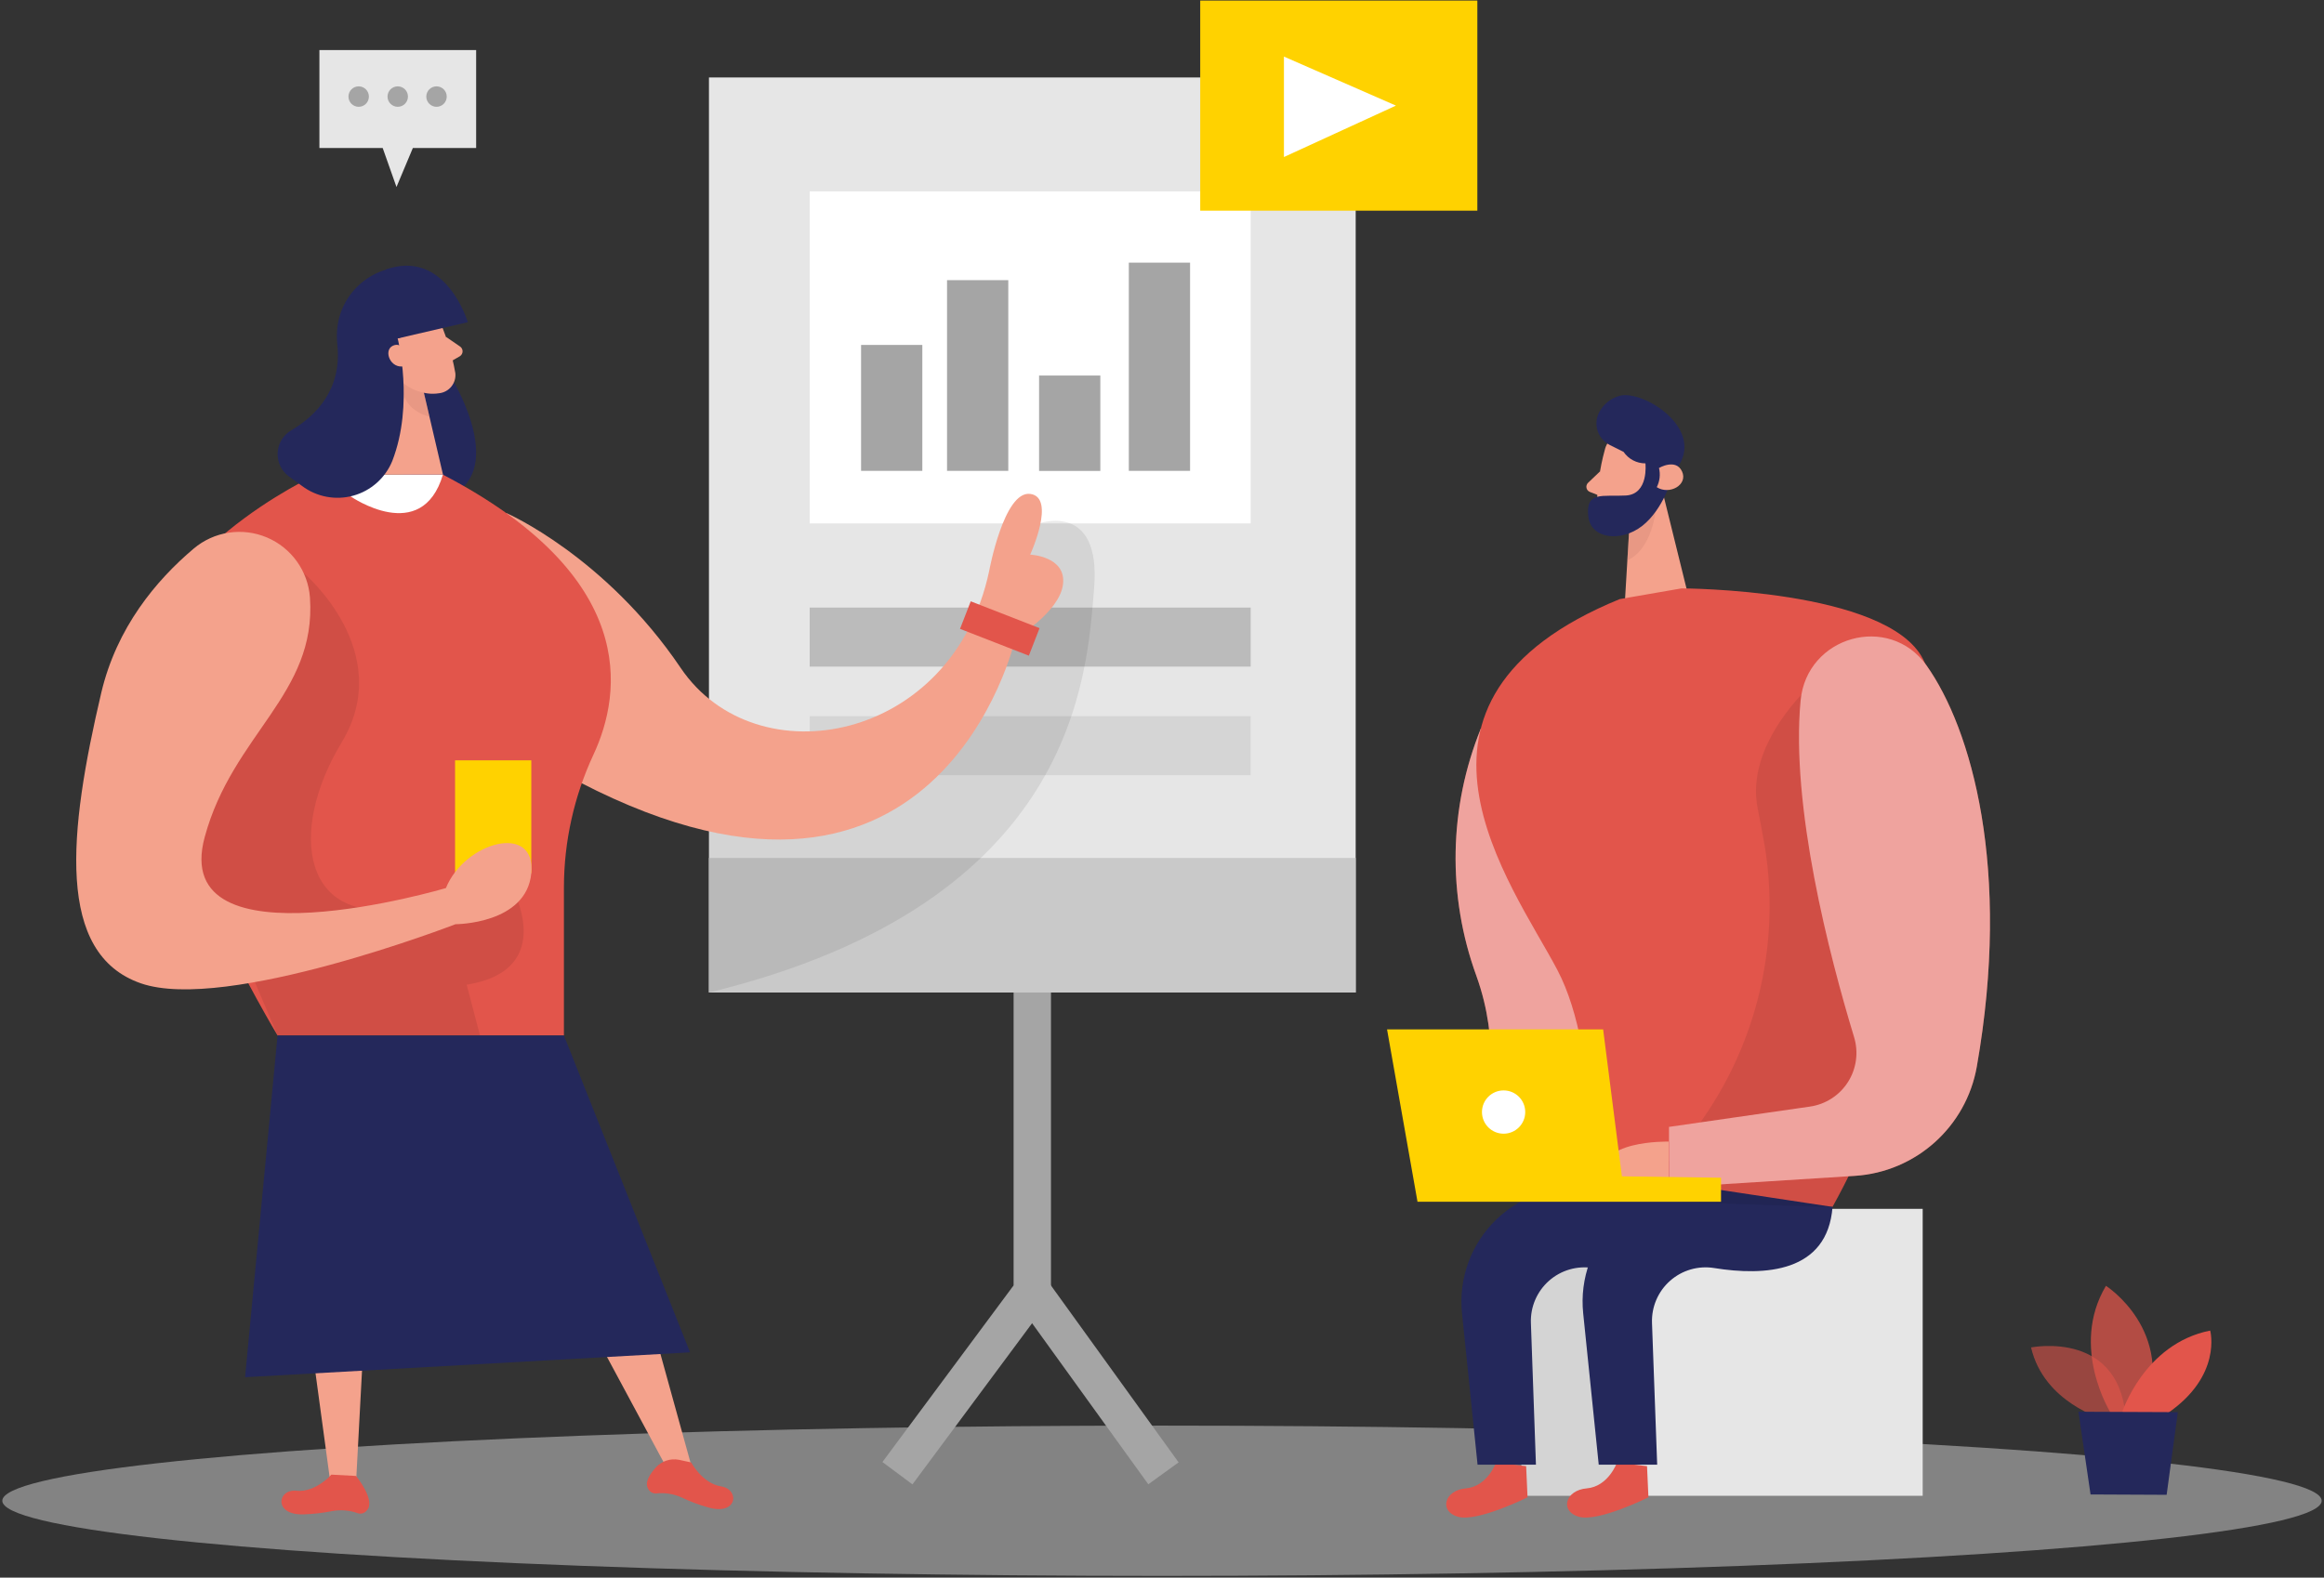 <?xml version="1.0" encoding="UTF-8"?>
<svg width="539px" height="366px" viewBox="0 0 539 366" version="1.1" xmlns="http://www.w3.org/2000/svg" xmlns:xlink="http://www.w3.org/1999/xlink">
    <rect x="0" y="0" width="539" height="366" fill="#333333" stroke="none"/>
    <title>team_presentation(2) 2</title>
    <g id="Page-1" stroke="none" stroke-width="1" fill="none" fill-rule="evenodd">
        <g id="team_presentation(2)-2" fill-rule="nonzero">
            <g id="team_presentation(2)">
                <path d="M343.466,168.982 C336.012,187.324 335.636,207.784 342.411,226.388 C353.776,257.991 329.066,273.947 376.878,278.187 C424.69,282.428 343.466,168.982 343.466,168.982 Z" id="Path" fill="#E2554B"></path>
                <path d="M343.466,168.982 C336.012,187.324 335.636,207.784 342.411,226.388 C353.776,257.991 329.066,273.947 376.878,278.187 C424.69,282.428 343.466,168.982 343.466,168.982 Z" id="Path" fill="#FFFFFF" opacity="0.46"></path>
                <ellipse id="Oval" fill="#E6E6E6" opacity="0.45" cx="269.5" cy="348.169" rx="268.964" ry="17.434"></ellipse>
                <polygon id="Path" fill="#A5A5A5" points="211.622 344.367 204.658 339.184 235.082 298.205 235.082 227.639 243.751 227.639 243.751 301.081"></polygon>
                <polygon id="Rectangle" fill="#A5A5A5" transform="translate(253.749, 319.502) rotate(-35.83) translate(-253.749, -319.502) " points="249.424 292.003 258.096 292 258.074 347.001 249.402 347.004"></polygon>
                <rect id="Rectangle" fill="#E6E6E6" x="164.427" y="17.971" width="149.995" height="212.284"></rect>
                <path d="M372.186,104.412 C371,108.726 370.394,113.179 370.384,117.654 C370.459,118.725 370.956,119.722 371.766,120.426 C372.576,121.13 373.632,121.483 374.702,121.407 C378.219,121.394 381.398,119.313 382.82,116.094 L386.457,109.595 C387.653,106.798 386.971,103.55 384.752,101.471 C380.839,97.49 373.257,99.635 372.186,104.412 Z" id="Path" fill="#F4A28C"></path>
                <polygon id="Path" fill="#F4A28C" points="384.898 111.22 391.213 136.795 376.878 139.264 378.014 120.156"></polygon>
                <path d="M371.082,109.367 L368.322,112 C368.003,112.303 367.862,112.748 367.947,113.18 C368.033,113.612 368.334,113.97 368.744,114.128 L371.65,115.266 L371.082,109.367 Z" id="Path" fill="#F4A28C"></path>
                <path d="M377.982,120.709 C377.982,120.709 382.852,118.45 384.2,116.452 C384.2,116.452 383.924,126.964 377.43,130.019 L377.982,120.709 Z" id="Path" fill="#CE8172" opacity="0.31"></path>
                <path d="M380.174,111.707 C380.174,111.707 380.791,108.669 383.031,109.335 C385.271,110.001 384.395,114.388 381.213,114.209 L380.174,111.707 Z" id="Path" fill="#F4A28C"></path>
                <path d="M389.46,107.824 L387.836,110.732 C387.836,110.732 385.807,118.158 380.872,122.009 C375.936,125.859 368.971,125.047 368.371,119.831 C367.689,113.836 371.699,115.266 377.073,114.957 C382.446,114.648 381.618,107.499 381.618,107.499 C379.593,107.507 377.695,106.508 376.553,104.834 L373.306,103.209 C371.859,102.471 370.805,101.139 370.418,99.56 C370.032,97.981 370.351,96.312 371.293,94.988 C372.376,93.321 374.075,92.152 376.017,91.738 C381.618,90.828 394.704,99.212 389.46,107.824 Z" id="Path" fill="#24285B"></path>
                <path d="M384.768,108.571 C384.768,108.571 388.664,106.264 390.109,109.367 C391.554,112.471 387.203,114.908 384.249,113.023 C384.944,111.648 385.128,110.07 384.768,108.571 L384.768,108.571 Z" id="Path" fill="#F4A28C"></path>
                <rect id="Rectangle" fill="#E6E6E6" x="352.85" y="280.446" width="93.075" height="66.569"></rect>
                <polygon id="Path" fill="#000000" opacity="0.08" points="377.43 347.015 372.949 288.408 354.279 291.251 348.727 313.739 352.866 347.015"></polygon>
                <path d="M375.027,339.314 C375.027,339.314 373.03,344.87 368.014,345.293 C362.997,345.715 361.698,350.622 366.195,351.89 C370.692,353.157 382.317,347.373 382.317,347.373 L381.992,340.142 L375.027,339.314 Z" id="Path" fill="#E2554B"></path>
                <path d="M375.66,138.988 L389.996,136.502 C389.996,136.502 437.662,136.583 446.006,152.913 C454.351,169.242 452.598,230.076 425.014,279.991 L368.566,281.616 C368.566,281.616 371.699,244.96 361.179,224.99 C350.658,205.021 317.961,162.597 375.66,138.988 Z" id="Path" fill="#E2554B"></path>
                <path d="M425.014,279.991 L397.415,275.815 C389.333,274.596 381.142,277.188 375.229,282.836 C369.316,288.483 366.346,296.551 367.186,304.688 L370.79,339.801 L384.346,339.801 L383.145,306.914 C383.01,303.192 384.548,299.605 387.337,297.139 C390.125,294.672 393.871,293.585 397.545,294.176 C409.299,296.077 423.862,295.248 425.014,279.991 Z" id="Path" fill="#24285B"></path>
                <path d="M346.973,339.314 C346.973,339.314 344.976,344.87 339.976,345.293 C334.976,345.715 333.66,350.622 338.158,351.89 C342.655,353.157 354.279,347.373 354.279,347.373 L353.954,340.142 L346.973,339.314 Z" id="Path" fill="#E2554B"></path>
                <path d="M420.176,158.779 C420.176,158.779 404.526,172.508 407.676,187.668 C408.179,190.122 408.715,193.079 409.299,196.328 C413.433,221.785 405.99,247.759 389.005,267.155 L379.151,278.529 L425.079,280.072 L429.008,272.371 L450.455,236.624 L420.176,158.779 Z" id="Path" fill="#000000" opacity="0.08"></path>
                <path d="M396.912,279.991 L369.312,275.815 C361.23,274.596 353.039,277.188 347.126,282.836 C341.213,288.483 338.244,296.551 339.083,304.688 L342.687,339.801 L356.227,339.801 L355.058,306.914 C354.924,303.192 356.462,299.605 359.25,297.139 C362.038,294.672 365.784,293.585 369.459,294.176 C381.196,296.077 395.759,295.248 396.912,279.991 Z" id="Path" fill="#24285B"></path>
                <path d="M446.802,154.359 C457.257,169.096 466.543,201.625 458.475,247.462 C456.014,261.41 444.349,271.871 430.226,272.793 L387.09,275.523 L387.09,261.435 L419.787,256.723 C423.417,256.2 426.637,254.116 428.604,251.018 C430.57,247.919 431.085,244.116 430.015,240.605 C424.235,221.578 415.306,187.099 417.611,162.532 C419.008,147.567 438.116,142.205 446.802,154.359 Z" id="Path" fill="#E2554B"></path>
                <path d="M446.802,154.359 C457.257,169.096 466.543,201.625 458.475,247.462 C456.014,261.41 444.349,271.871 430.226,272.793 L387.09,275.523 L387.09,261.435 L419.787,256.723 C423.417,256.2 426.637,254.116 428.604,251.018 C430.57,247.919 431.085,244.116 430.015,240.605 C424.235,221.578 415.306,187.099 417.611,162.532 C419.008,147.567 438.116,142.205 446.802,154.359 Z" id="Path" fill="#FFFFFF" opacity="0.46"></path>
                <path d="M387.008,264.848 C387.008,264.848 369.507,264.409 371.991,273.54 C374.475,282.672 387.008,275.523 387.008,275.523 L387.008,264.848 Z" id="Path" fill="#F4A28C"></path>
                <polygon id="Path" fill="#FFD200" points="328.758 278.805 321.695 238.818 371.813 238.818 376.164 272.907 399.152 273.232 399.152 278.805"></polygon>
                <ellipse id="Oval" fill="#FFFFFF" cx="348.727" cy="257.991" rx="5.017" ry="5.021"></ellipse>
                <rect id="Rectangle" fill="#FFFFFF" x="187.79" y="44.407" width="102.28" height="77.017"></rect>
                <rect id="Rectangle" fill="#A5A5A5" x="199.706" y="80.023" width="14.206" height="29.214"></rect>
                <rect id="Rectangle" fill="#A5A5A5" x="219.643" y="64.993" width="14.206" height="44.244"></rect>
                <rect id="Rectangle" fill="#A5A5A5" x="240.991" y="87.123" width="14.206" height="22.13"></rect>
                <rect id="Rectangle" fill="#A5A5A5" x="261.805" y="60.931" width="14.206" height="48.306"></rect>
                <rect id="Rectangle" fill="#C9C9C9" x="164.427" y="199.042" width="149.995" height="31.213"></rect>
                <rect id="Rectangle" fill="#A5A5A5" opacity="0.66" x="187.79" y="140.954" width="102.28" height="13.697"></rect>
                <rect id="Rectangle" fill="#A5A5A5" opacity="0.25" x="187.79" y="166.139" width="102.28" height="13.697"></rect>
                <path d="M240.991,121.424 C240.991,121.424 255.441,116.224 253.752,136.502 C252.064,156.78 249.693,209.473 164.46,230.255 L164.46,192.884 L199.69,182.387 L228.507,163.702 L234.124,132.976 L240.991,121.424 Z" id="Path" fill="#000000" opacity="0.08"></path>
                <path d="M487.892,329.256 C487.892,329.256 474.06,325.47 471.057,312.601 C471.057,312.601 492.487,308.263 493.088,330.474 L487.892,329.256 Z" id="Path" fill="#E2554B" opacity="0.58"></path>
                <path d="M489.581,327.875 C489.581,327.875 479.921,312.601 488.428,298.303 C488.428,298.303 504.663,308.653 497.471,327.907 L489.581,327.875 Z" id="Path" fill="#E2554B" opacity="0.73"></path>
                <path d="M492.081,327.891 C492.081,327.891 497.179,311.756 512.602,308.685 C512.602,308.685 515.492,319.166 502.618,327.94 L492.081,327.891 Z" id="Path" fill="#E2554B"></path>
                <polygon id="Path" fill="#24285B" points="482.048 327.517 484.856 346.707 502.504 346.788 505.101 327.615"></polygon>
                <path d="M117.476,119.035 C117.476,119.035 140.351,129.028 157.852,154.928 C175.354,180.827 221.039,172.232 229.416,132.456 C229.416,132.456 232.842,113.803 238.93,114.583 C245.018,115.363 238.93,128.67 238.93,128.67 C238.93,128.67 247.307,129.044 246.544,135.527 C245.781,142.01 235.504,148.087 235.504,148.087 C235.504,148.087 217.646,227.33 130.448,179.333 L117.476,119.035 Z" id="Path" fill="#F4A28C"></path>
                <path d="M105.284,88.7 C105.284,88.7 118.012,109.985 103.417,115.461 C88.821,120.936 89.455,82.509 89.455,82.509 L105.284,88.7 Z" id="Path" fill="#24285B"></path>
                <path d="M73.431,110.082 C73.431,110.082 32.161,128.882 32.665,158.551 C33.168,188.22 64.372,240.231 64.372,240.231 L130.789,240.231 L130.789,205.817 C130.813,195.206 133.146,184.727 137.624,175.108 C144.394,160.598 148.063,133.756 102.718,110.115 L73.431,110.082 Z" id="Path" fill="#E2554B"></path>
                <path d="M81.305,115.152 C81.305,115.152 97.832,126.672 102.735,110.082 L87.49,110.082 L81.305,115.152 Z" id="Path" fill="#FFFFFF"></path>
                <path d="M101.403,73.215 C103.394,77.459 104.808,81.951 105.608,86.571 C105.845,88.903 104.154,90.987 101.826,91.234 C98.199,91.81 94.571,90.217 92.539,87.156 L87.669,81.128 C85.914,78.44 86.044,74.936 87.993,72.386 C91.208,67.528 99.439,68.454 101.403,73.215 Z" id="Path" fill="#F4A28C"></path>
                <polygon id="Path" fill="#F4A28C" points="89.471 82.509 87.49 110.082 102.735 110.082 98.173 90.536"></polygon>
                <path d="M103.417,78.138 L106.664,80.364 C107.052,80.612 107.287,81.041 107.287,81.502 C107.287,81.962 107.052,82.391 106.664,82.639 L103.839,84.264 L103.417,78.138 Z" id="Path" fill="#F4A28C"></path>
                <path d="M98.303,91.088 C96.46,90.759 94.742,89.934 93.335,88.7 C93.335,88.7 92.344,94.679 99.618,96.677 L98.303,91.088 Z" id="Path" fill="#CE8172" opacity="0.31"></path>
                <path d="M95.786,77.293 L92.231,78.512 C92.231,78.512 96.111,93.72 90.981,106.946 C89.373,110.887 86.03,113.858 81.93,114.991 C77.83,116.123 73.437,115.288 70.038,112.731 L66.953,110.489 C65.233,109.204 64.272,107.142 64.392,104.998 C64.513,102.853 65.7,100.913 67.554,99.83 C73.333,96.418 79.34,90.308 78.236,79.942 C76.921,67.723 87.977,60.346 95.965,62.329 C99.333,63.281 101.644,66.377 101.602,69.879 C101.56,73.382 99.176,76.421 95.786,77.293 Z" id="Path" fill="#24285B"></path>
                <path d="M94.439,82.168 C94.439,82.168 93.253,79.146 91.062,80.234 C88.87,81.323 90.542,85.694 93.805,84.946 L94.439,82.168 Z" id="Path" fill="#F4A28C"></path>
                <polygon id="Path" fill="#F4A28C" points="70.119 296.044 76.808 345.325 82.62 343.181 85.428 290.439"></polygon>
                <polygon id="Path" fill="#F4A28C" points="131.048 296.71 154.394 340.126 160.369 340.126 147.04 291.933"></polygon>
                <path d="M76.856,342.108 C76.856,342.108 73.187,346.3 68.739,345.845 C64.29,345.39 63.381,351.597 70.492,351.321 C72.707,351.249 74.911,350.994 77.083,350.557 C79.081,350.201 81.136,350.381 83.042,351.077 C83.807,351.301 84.631,351.022 85.104,350.379 C87.23,348.12 82.587,342.417 82.587,342.417 L76.856,342.108 Z" id="Path" fill="#E2554B"></path>
                <path d="M160.304,339.281 C160.304,339.281 162.885,344.156 167.252,344.838 C171.62,345.52 171.084,351.695 164.249,349.712 C162.092,349.12 159.995,348.332 157.982,347.356 C156.139,346.554 154.118,346.252 152.121,346.479 C151.328,346.503 150.6,346.039 150.287,345.309 C149.475,343.879 150.741,341.962 152.105,340.435 C153.466,338.958 155.491,338.289 157.463,338.664 L160.304,339.281 Z" id="Path" fill="#E2554B"></path>
                <rect id="Rectangle" fill="#FFD200" x="105.543" y="176.392" width="17.68" height="26.16"></rect>
                <path d="M70.476,132.976 C70.476,132.976 91.987,151.109 79.243,172.232 C66.498,193.355 70.411,215.306 94.439,210.351 L118.466,205.379 L118.466,205.379 C118.466,205.379 129.831,224.958 108.238,228.451 L111.323,240.199 L64.372,240.199 L59.095,227.801 L49.955,212.414 L28.541,194.752 L70.476,132.976 Z" id="Path" fill="#000000" opacity="0.08"></path>
                <path d="M71.888,138.647 C71.447,132.48 67.584,127.083 61.891,124.682 C56.198,122.281 49.64,123.282 44.922,127.273 C36.188,134.65 27.064,145.585 23.492,160.696 C15.878,193.079 12.907,221.27 32.665,228.126 C52.423,234.983 105.641,214.413 105.641,214.413 C105.641,214.413 122.087,214.413 123.223,202.6 C124.36,190.788 107.8,195.24 103.417,206.029 C103.417,206.029 39.11,225.072 47.471,194.216 C53.965,170.25 73.447,161.118 71.888,138.647 Z" id="Path" fill="#F4A28C"></path>
                <polygon id="Rectangle" fill="#E2554B" transform="translate(231.879, 145.81) rotate(21.28) translate(-231.879, -145.81) " points="223.313 142.379 240.443 142.384 240.445 149.24 223.315 149.235"></polygon>
                <polygon id="Path" fill="#24285B" points="130.789 240.231 160.044 313.739 56.839 319.507 64.372 240.231"></polygon>
                <path d="M92.263,78.512 L108.498,74.742 C108.498,74.742 103.417,57.6 89.455,62.524 L92.263,78.512 Z" id="Path" fill="#24285B"></path>
                <rect id="Rectangle" fill="#FFD200" x="278.364" y="0.13" width="64.274" height="48.745"></rect>
                <polygon id="Path" fill="#FFFFFF" points="297.781 13.129 297.781 36.429 323.757 24.502"></polygon>
                <polygon id="Path" fill="#E6E6E6" points="74.08 11.618 74.08 34.333 88.756 34.333 91.955 43.383 95.754 34.333 110.43 34.333 110.43 11.618"></polygon>
                <ellipse id="Oval" fill="#A5A5A5" cx="83.188" cy="22.406" rx="2.37" ry="2.372"></ellipse>
                <ellipse id="Oval" fill="#A5A5A5" cx="92.247" cy="22.406" rx="2.37" ry="2.372"></ellipse>
                <ellipse id="Oval" fill="#A5A5A5" cx="101.241" cy="22.406" rx="2.37" ry="2.372"></ellipse>
            </g>
        </g>
    </g>
</svg>